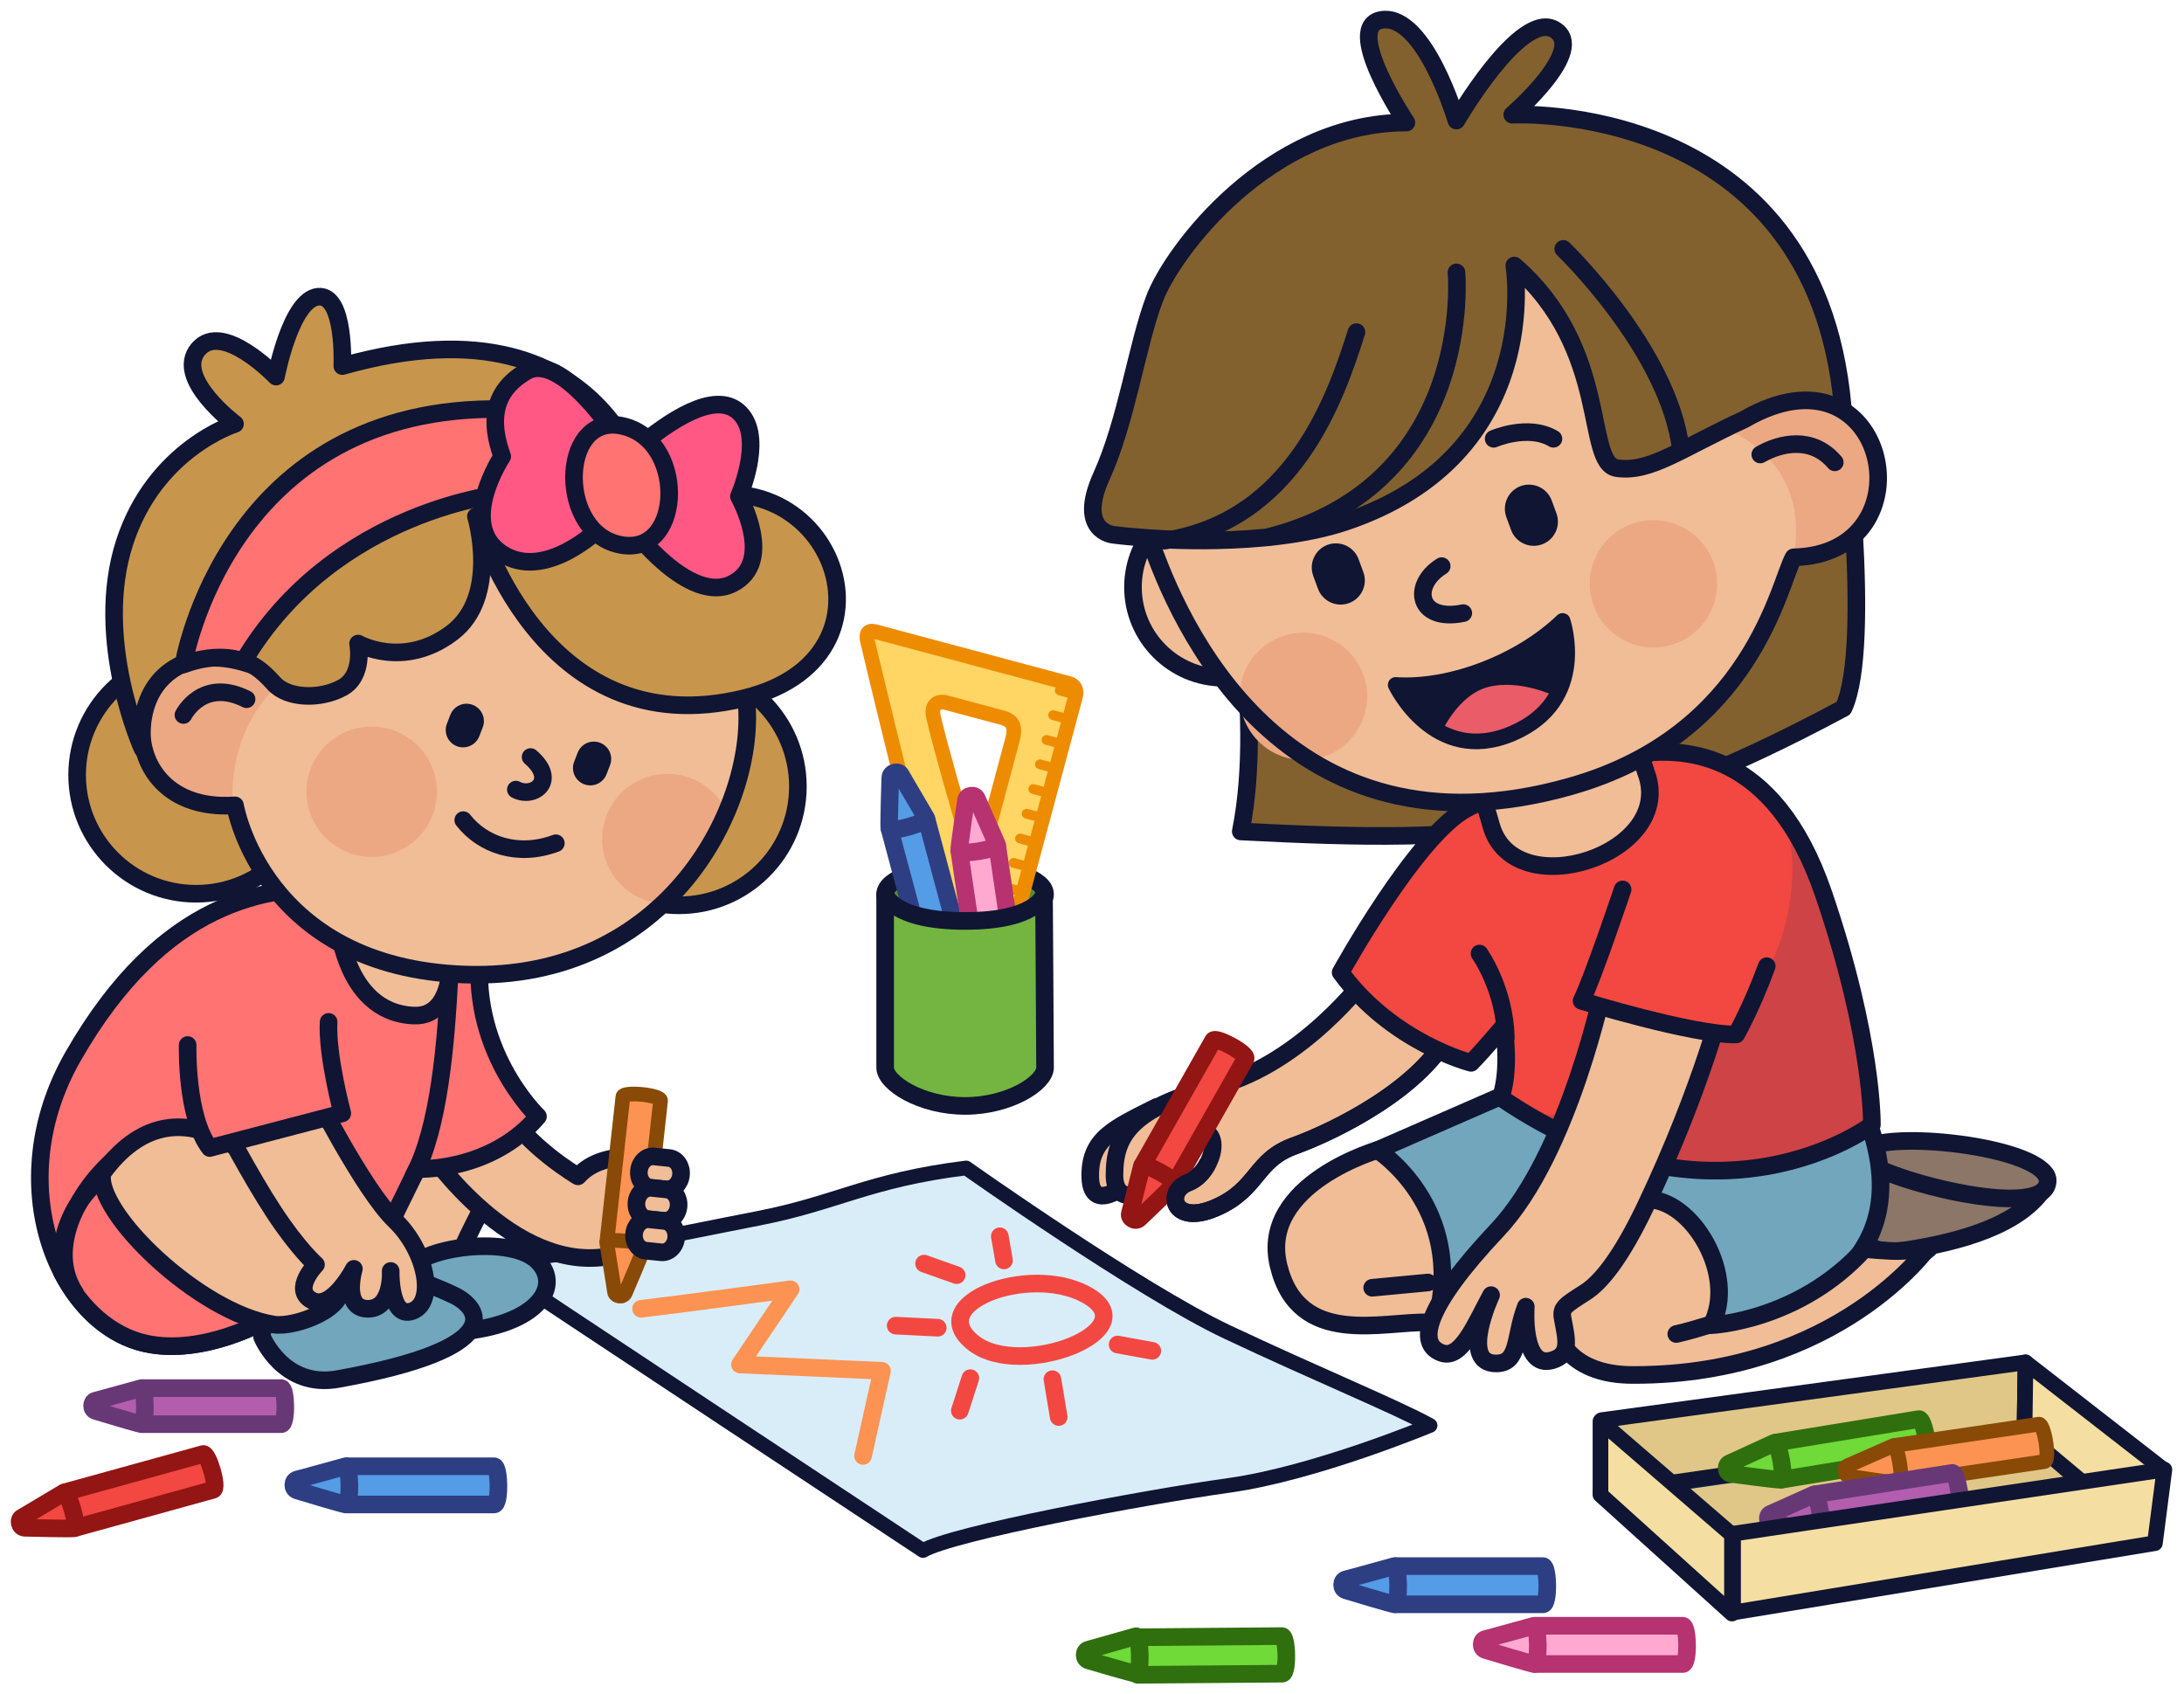 <?xml version="1.0" encoding="UTF-8"?> <svg xmlns="http://www.w3.org/2000/svg" viewBox="0 0 223 173" fill="none"><path fill-rule="evenodd" clip-rule="evenodd" d="M49.559 128.693C57.322 128.628 69.294 125.967 77.38 124.401C85.465 122.834 88.629 120.495 98.648 119.25C98.648 119.25 116.343 131.762 125.288 135.989C134.232 140.217 142.66 143.672 146.019 145.54C146.019 145.54 134.282 150.433 125.503 151.656C116.723 152.879 97.223 156.549 94.244 158.309C94.244 158.309 52.674 130.839 49.559 128.693Z" fill="#D9EDF9" stroke="#0F1533" stroke-width="1.497" stroke-linecap="round" stroke-linejoin="round"></path><path d="M65.457 133.63C68.761 133.254 80.724 131.641 80.724 131.641L75.554 139.317L90.056 139.961L88.122 148.653" stroke="#FC9352" stroke-width="1.797" stroke-linecap="round" stroke-linejoin="round"></path><path fill-rule="evenodd" clip-rule="evenodd" d="M99.406 137.124C94.217 133.076 104.978 129.076 110.783 132.126C117.633 135.725 104.293 140.935 99.406 137.124Z" stroke="#F24841" stroke-width="1.797" stroke-linecap="round" stroke-linejoin="round"></path><path d="M102.515 128.691L102.086 126.223" stroke="#F24841" stroke-width="1.797" stroke-linecap="round" stroke-linejoin="round"></path><path d="M97.681 130.195L94.352 129.016" stroke="#F24841" stroke-width="1.797" stroke-linecap="round" stroke-linejoin="round"></path><path d="M107.457 140.816L108.101 144.679" stroke="#F24841" stroke-width="1.797" stroke-linecap="round" stroke-linejoin="round"></path><path d="M114.113 137.277L117.658 137.921" stroke="#F24841" stroke-width="1.797" stroke-linecap="round" stroke-linejoin="round"></path><path d="M99.077 140.707L98.004 144.033" stroke="#F24841" stroke-width="1.797" stroke-linecap="round" stroke-linejoin="round"></path><path d="M91.453 135.348L95.75 135.562" stroke="#F24841" stroke-width="1.797" stroke-linecap="round" stroke-linejoin="round"></path><path fill-rule="evenodd" clip-rule="evenodd" d="M118.091 113.023C113.796 115.197 111.214 116.215 111.324 120.213C111.433 124.211 115.513 120.535 115.513 120.535L118.091 113.023Z" fill="#F0BD97" stroke="#0F1533" stroke-width="1.797" stroke-linecap="round" stroke-linejoin="round"></path><path fill-rule="evenodd" clip-rule="evenodd" d="M139.577 99.715C139.577 99.715 133.022 108.593 124.216 110.874C115.41 113.156 113.795 115.997 113.797 119.995C113.799 123.313 117.232 122.006 117.449 120.103C117.666 118.199 119.488 115.353 122.283 115.381C125.078 115.409 123.677 119.86 121.316 120.746C118.955 121.633 119.703 125.225 124.109 123.322C128.515 121.418 128.081 118.465 132.165 116.991C136.249 115.516 145.375 111.061 148.17 105.08L139.577 99.715Z" fill="#F0BD97" stroke="#0F1533" stroke-width="1.797" stroke-linecap="round" stroke-linejoin="round"></path><path fill-rule="evenodd" clip-rule="evenodd" d="M116.672 118.923C116.672 118.923 123.607 106.695 123.867 106.238C124.127 105.78 127.465 107.583 127.169 108.106C126.872 108.628 119.974 120.792 119.974 120.792L116.672 118.923Z" fill="#F24841" stroke="#931514" stroke-width="1.797" stroke-linecap="round" stroke-linejoin="round"></path><path fill-rule="evenodd" clip-rule="evenodd" d="M119.896 120.926C120.254 120.495 116.718 118.609 116.593 119.056C116.469 119.504 115.51 123.404 115.367 123.884C115.224 124.364 115.915 124.798 116.315 124.421C116.716 124.043 119.537 121.355 119.896 120.926Z" fill="#F24841" stroke="#931514" stroke-width="1.797" stroke-linecap="round" stroke-linejoin="round"></path><path d="M139.573 99.715L148.167 105.08C145.372 111.061 136.245 115.516 132.161 116.991C128.077 118.465 128.511 121.418 124.105 123.322C119.699 125.225 118.951 121.633 121.312 120.746C122.244 120.397 122.885 119.608 123.246 118.922" stroke="#0F1533" stroke-width="1.797" stroke-linecap="round" stroke-linejoin="round"></path><path fill-rule="evenodd" clip-rule="evenodd" d="M140.97 117.316C140.97 117.316 128.509 120.818 130.55 129.227C132.591 137.637 141.184 134.875 145.803 135.022C153.752 135.169 152.356 124.077 152.356 124.077L140.97 117.316Z" fill="#F0BD97" stroke="#0F1533" stroke-width="1.797" stroke-linecap="round" stroke-linejoin="round"></path><path fill-rule="evenodd" clip-rule="evenodd" d="M166.539 139.638C173.738 139.638 183.616 138 196.938 127.512C196.938 127.512 194.573 122.548 187.808 123.971C181.043 125.394 166.539 139.638 166.539 139.638Z" fill="#F0BD97" stroke="#00284F" stroke-width="1.797" stroke-linecap="round" stroke-linejoin="round"></path><path fill-rule="evenodd" clip-rule="evenodd" d="M194.785 127.618C200.051 126.788 206.384 125.122 208.857 121.073C211.329 117.023 189.844 117.639 189.844 117.639C189.844 117.639 188.982 125.015 189.414 125.15C189.846 125.285 189.519 128.449 194.785 127.618Z" fill="#8B7667" stroke="#0F1533" stroke-width="1.797" stroke-linecap="round" stroke-linejoin="round"></path><path fill-rule="evenodd" clip-rule="evenodd" d="M209.075 120.645C209.292 117.024 191.241 115.037 189.847 117.748C188.93 119.531 208.804 125.166 209.075 120.645Z" fill="#8B7667" stroke="#0F1533" stroke-width="1.797" stroke-linecap="round" stroke-linejoin="round"></path><path fill-rule="evenodd" clip-rule="evenodd" d="M155.15 111.094C155.15 111.094 142.475 116.634 140.648 117.425C140.648 117.425 149.671 123.179 146.664 134.808L173.733 135.666C173.733 135.666 197.043 133.91 191.027 115.279L155.15 111.094Z" fill="#71A6BD" stroke="#0F1533" stroke-width="1.797" stroke-linecap="round" stroke-linejoin="round"></path><path d="M124.942 69.2C130.055 69.2 134.2 65.059 134.2 59.952C134.2 54.844 130.055 50.703 124.942 50.703C119.829 50.703 115.684 54.844 115.684 59.952C115.684 65.059 119.829 69.2 124.942 69.2Z" fill="#F0BD97" stroke="#0F1533" stroke-width="1.797" stroke-linecap="round" stroke-linejoin="round"></path><path fill-rule="evenodd" clip-rule="evenodd" d="M126.689 84.893C129.248 72.152 125.181 55.192 125.273 55.259C125.273 55.259 117.973 55.158 113.679 54.601C113.679 54.601 109.91 54.276 112.478 48.603C115.045 42.929 116.065 35.323 117.882 30.507C119.698 25.691 129.527 12.522 143.603 12.511C143.603 12.511 136.883 2.469 141.201 2.014C145.519 1.559 148.707 12.312 148.707 12.312C148.707 12.312 155.248 1.021 158.715 3.014C162.183 5.007 154.411 11.712 154.411 11.712C154.411 11.712 185.272 10.052 188.139 41.404C188.139 41.404 191.241 65.852 188.239 72.297C163.619 85.486 151.872 86.2 126.689 84.893Z" fill="#82612F" stroke="#0F1533" stroke-width="1.797" stroke-linecap="round" stroke-linejoin="round"></path><path fill-rule="evenodd" clip-rule="evenodd" d="M136.887 99.289C136.887 99.289 144.621 85.285 149.777 82.55C154.933 79.815 163.903 77.191 167.823 76.863C171.743 76.535 181.09 76.332 186.191 91.242C191.293 106.151 191.132 114.848 191.132 114.848C191.132 114.848 175.235 127.041 153.214 112.058C153.429 111.629 154.181 109.122 153.536 104.762C153.536 104.762 151.71 106.975 150.206 108.517C150.206 108.517 142.15 106.479 136.887 99.289Z" fill="#F24841"></path><path opacity="0.15" fill-rule="evenodd" clip-rule="evenodd" d="M157.191 113.668C168.321 115.728 186.773 101.199 182.327 83.301C182.327 83.301 191.822 99.482 191.35 114.419C191.35 114.419 177.064 126.222 157.191 113.668Z" fill="#06296A"></path><path fill-rule="evenodd" clip-rule="evenodd" d="M166.86 140.385C153.03 140.51 158.16 122.641 168.149 122.465C172.784 122.384 177.438 130.273 174.734 135.302C174.734 135.302 183.665 134.934 190.384 127.509C190.384 127.509 190.975 127.616 193.07 127.723C194.373 127.781 195.677 127.636 196.937 127.294C196.937 127.294 187.663 140.385 166.86 140.385Z" fill="#F0BD97" stroke="#0F1533" stroke-width="1.797" stroke-linecap="round" stroke-linejoin="round"></path><path d="M175.135 135.133C175.349 134.956 173.434 135.685 171.16 136.205" stroke="#0F1533" stroke-width="1.797" stroke-linecap="round" stroke-linejoin="round"></path><path fill-rule="evenodd" clip-rule="evenodd" d="M136.887 99.289C136.887 99.289 144.621 85.285 149.777 82.55C154.933 79.815 163.903 77.191 167.823 76.863C171.743 76.535 181.09 76.332 186.191 91.242C191.293 106.151 191.132 114.848 191.132 114.848C191.132 114.848 175.235 127.041 153.214 112.058C153.429 111.629 154.181 109.122 153.536 104.762C153.536 104.762 151.71 106.975 150.206 108.517C150.206 108.517 142.15 106.479 136.887 99.289Z" stroke="#0F1533" stroke-width="1.797" stroke-linecap="round" stroke-linejoin="round"></path><path d="M151.066 97.356C151.066 97.356 153.644 100.964 153.752 105.94" stroke="#0F1533" stroke-width="1.797" stroke-linecap="round" stroke-linejoin="round"></path><path fill-rule="evenodd" clip-rule="evenodd" d="M150.426 78.473C150.426 78.473 151.491 81.534 152.252 84.268C154.576 92.623 171.318 87.165 168.042 78.795C167.527 77.047 166.917 75.327 166.216 73.644L150.426 78.473Z" fill="#F0BD97" stroke="#0F1533" stroke-width="1.797" stroke-linecap="round" stroke-linejoin="round"></path><path fill-rule="evenodd" clip-rule="evenodd" d="M137.303 53.303C157.841 46.464 154.618 27.109 154.618 27.109C164.504 35.671 161.744 47.341 165.125 47.804C168.507 48.268 171.555 45.851 178.137 42.806C192.848 34.307 197.351 56.602 183.14 56.902C181.66 59.483 178.957 75.034 160.321 80.296C131.133 88.539 120.254 63.542 117.387 55.002C117.387 55.002 129.196 56.002 137.303 53.303Z" fill="#F0BD97"></path><path fill-rule="evenodd" clip-rule="evenodd" d="M176.129 43.808C176.129 43.808 184.991 46.718 183.135 56.904C183.135 56.904 196.2 56.015 191.142 44.908C187.172 36.192 176.129 43.808 176.129 43.808Z" fill="#ECA883"></path><path d="M133.096 77.595C136.689 77.595 139.601 74.686 139.601 71.097C139.601 67.507 136.689 64.598 133.096 64.598C129.503 64.598 126.59 67.507 126.59 71.097C126.59 74.686 129.503 77.595 133.096 77.595Z" fill="#ECA883"></path><path d="M179.734 46.406C181.757 45.243 185.018 44.47 187.341 47.206" stroke="#0F1533" stroke-width="1.797" stroke-linecap="round" stroke-linejoin="round"></path><path fill-rule="evenodd" clip-rule="evenodd" d="M137.303 53.303C157.841 46.464 154.618 27.109 154.618 27.109C164.504 35.671 161.744 47.341 165.125 47.804C168.507 48.268 171.555 45.851 178.137 42.806C192.848 34.307 197.351 56.602 183.14 56.902C181.66 59.483 178.957 75.034 160.321 80.296C131.133 88.539 120.254 63.542 117.387 55.002C117.387 55.002 129.196 56.002 137.303 53.303Z" stroke="#0F1533" stroke-width="1.797" stroke-linecap="round" stroke-linejoin="round"></path><path d="M159.617 25.41C159.617 25.41 170.405 35.771 171.628 45.905" stroke="#0F1533" stroke-width="1.797" stroke-linecap="round" stroke-linejoin="round"></path><path d="M148.714 27.812C148.714 27.812 150.694 49.371 129.598 54.806" stroke="#0F1533" stroke-width="1.797" stroke-linecap="round" stroke-linejoin="round"></path><path d="M138.502 33.91C136.422 40.445 132.176 53.169 118.887 55.205" stroke="#0F1533" stroke-width="1.797" stroke-linecap="round" stroke-linejoin="round"></path><path d="M152.512 44.801C152.512 44.801 156.048 43.262 158.616 44.801" stroke="#0F1533" stroke-width="1.797" stroke-linecap="round" stroke-linejoin="round"></path><path d="M147.207 57.801C144.071 59.741 144.737 63.559 149.409 62.6" stroke="#0F1533" stroke-width="1.797" stroke-linecap="round" stroke-linejoin="round"></path><path fill-rule="evenodd" clip-rule="evenodd" d="M155.273 49.628C155.89 49.405 156.571 49.436 157.166 49.714C157.761 49.992 158.221 50.495 158.445 51.112L158.917 52.401C159.031 52.706 159.084 53.03 159.072 53.355C159.06 53.679 158.984 53.999 158.848 54.294C158.712 54.589 158.519 54.855 158.28 55.075C158.041 55.296 157.76 55.467 157.455 55.579C157.149 55.69 156.825 55.741 156.5 55.727C156.175 55.713 155.855 55.635 155.561 55.497C155.266 55.359 155.001 55.165 154.782 54.925C154.563 54.685 154.393 54.404 154.283 54.098L153.811 52.808C153.698 52.503 153.646 52.179 153.658 51.855C153.67 51.53 153.746 51.211 153.882 50.916C154.018 50.62 154.211 50.355 154.449 50.134C154.688 49.913 154.968 49.741 155.273 49.628Z" fill="#0F1533"></path><path fill-rule="evenodd" clip-rule="evenodd" d="M135.553 55.625C135.859 55.514 136.184 55.465 136.509 55.479C136.834 55.494 137.153 55.572 137.447 55.71C137.742 55.848 138.006 56.042 138.226 56.282C138.445 56.522 138.615 56.803 138.726 57.108L139.199 58.398C139.313 58.702 139.366 59.026 139.355 59.352C139.343 59.677 139.267 59.996 139.131 60.292C138.995 60.587 138.802 60.853 138.563 61.074C138.324 61.294 138.043 61.466 137.737 61.578C137.432 61.689 137.107 61.74 136.782 61.726C136.456 61.712 136.137 61.633 135.842 61.495C135.547 61.358 135.283 61.163 135.063 60.922C134.844 60.682 134.675 60.4 134.565 60.094L134.092 58.804C133.864 58.189 133.89 57.508 134.164 56.912C134.438 56.316 134.938 55.853 135.553 55.625Z" fill="#0F1533"></path><path d="M168.826 66.102C172.418 66.102 175.331 63.193 175.331 59.604C175.331 56.015 172.418 53.105 168.826 53.105C165.233 53.105 162.32 56.015 162.32 59.604C162.32 63.193 165.233 66.102 168.826 66.102Z" fill="#ECA883"></path><path fill-rule="evenodd" clip-rule="evenodd" d="M142.508 69.933C148.03 70.297 155.13 67.636 159.55 63.398C159.55 63.398 162.324 71.516 154.414 74.889C146.462 78.279 142.51 69.936 142.508 69.933Z" fill="#0F1533"></path><path fill-rule="evenodd" clip-rule="evenodd" d="M147.129 74.887C147.129 74.887 148.847 70.893 152.024 70.123C155.201 69.353 158.712 71.042 158.712 71.042C158.712 71.042 156.805 74.243 154.194 75.146C151.582 76.049 147.129 74.887 147.129 74.887Z" fill="#EA5C67"></path><path fill-rule="evenodd" clip-rule="evenodd" d="M142.508 69.933C148.03 70.297 155.13 67.636 159.55 63.398C159.55 63.398 162.324 71.516 154.414 74.889C146.462 78.279 142.51 69.936 142.508 69.933Z" stroke="#0F1533" stroke-width="1.597" stroke-linecap="round" stroke-linejoin="round"></path><path fill-rule="evenodd" clip-rule="evenodd" d="M163.85 100.258C163.85 100.258 160.304 117.72 152.894 125.582C145.484 133.443 144.621 137.214 147.201 138.136C149.197 138.849 150.636 135.211 152.249 132.234C152.249 132.234 148.984 139.241 152.786 139.209C155.152 139.189 154.61 136.499 155.794 133.415C155.794 133.415 155.325 139.811 158.48 138.887C160.423 138.319 159.959 136.77 159.554 134.595C159.354 133.521 159.789 133.286 161.892 131.938C163.41 130.964 165.463 128.535 168.04 123.114C173.842 110.909 176.096 101.653 176.096 101.653L163.85 100.258Z" fill="#F0BD97" stroke="#0F1533" stroke-width="1.797" stroke-linecap="round" stroke-linejoin="round"></path><path fill-rule="evenodd" clip-rule="evenodd" d="M165.678 90.812C165.678 90.812 162.67 99.786 161.488 102.187C161.488 102.187 172.875 105.688 177.279 105.62C177.279 105.62 178.89 102.791 180.394 98.646" fill="#F24841"></path><path d="M165.678 90.812C165.678 90.812 162.67 99.786 161.488 102.187C161.488 102.187 172.875 105.688 177.279 105.62C177.279 105.62 178.89 102.791 180.394 98.646" stroke="#0F1533" stroke-width="1.797" stroke-linecap="round" stroke-linejoin="round"></path><path d="M140.109 131.482L145.802 130.945" stroke="#0F1533" stroke-width="1.797" stroke-linecap="round" stroke-linejoin="round"></path><path fill-rule="evenodd" clip-rule="evenodd" d="M46.873 128.26C48.913 123.002 53.876 117.304 48.376 113.452C42.877 109.6 34.949 127.402 34.949 127.402C34.949 127.402 44.832 133.518 46.873 128.26Z" fill="#F0BD97" stroke="#0F1533" stroke-width="1.797" stroke-linecap="round" stroke-linejoin="round"></path><path fill-rule="evenodd" clip-rule="evenodd" d="M43.867 117.638C43.867 117.638 52.328 130.097 62.236 128.261L63.739 118.174C63.739 118.174 60.814 118.079 59.013 120.106C59.013 120.106 53.724 117.005 51.494 113.023L43.867 117.638Z" fill="#F0BD97" stroke="#0F1533" stroke-width="1.797" stroke-linecap="round" stroke-linejoin="round"></path><path fill-rule="evenodd" clip-rule="evenodd" d="M61.969 126.727C61.969 126.727 63.546 112.493 63.605 111.961C63.664 111.429 67.516 111.778 67.448 112.386C67.38 112.994 65.812 127.152 65.812 127.152L61.969 126.727Z" fill="#FC9352" stroke="#884A06" stroke-width="1.497" stroke-linecap="round" stroke-linejoin="round"></path><path fill-rule="evenodd" clip-rule="evenodd" d="M65.793 127.3C65.957 126.754 61.887 126.407 61.95 126.876C62.013 127.345 62.684 131.382 62.743 131.888C62.802 132.395 63.622 132.525 63.847 132.011C64.071 131.497 65.63 127.847 65.793 127.3Z" fill="#FC9352" stroke="#884A06" stroke-width="1.497" stroke-linecap="round" stroke-linejoin="round"></path><path fill-rule="evenodd" clip-rule="evenodd" d="M66.779 118.073L68.332 118.236C69.089 118.315 69.627 119.097 69.533 119.981C69.44 120.865 68.751 121.517 67.995 121.438L66.443 121.274C65.686 121.194 65.148 120.413 65.241 119.53C65.335 118.647 66.023 117.994 66.779 118.073Z" fill="#F0BD97" stroke="#0F1533" stroke-width="1.797" stroke-linecap="round" stroke-linejoin="round"></path><path fill-rule="evenodd" clip-rule="evenodd" d="M66.53 121.284L68.082 121.447C68.838 121.527 69.377 122.309 69.284 123.192C69.192 124.075 68.502 124.728 67.745 124.649L66.193 124.486C65.436 124.406 64.898 123.625 64.991 122.741C65.083 121.857 65.773 121.204 66.53 121.284Z" fill="#F0BD97" stroke="#0F1533" stroke-width="1.797" stroke-linecap="round" stroke-linejoin="round"></path><path fill-rule="evenodd" clip-rule="evenodd" d="M66.288 124.495L67.84 124.658C68.597 124.737 69.134 125.519 69.042 126.403C68.95 127.287 68.26 127.939 67.503 127.859L65.951 127.696C65.194 127.616 64.656 126.835 64.749 125.951C64.841 125.067 65.531 124.415 66.288 124.495Z" fill="#F0BD97" stroke="#0F1533" stroke-width="1.797" stroke-linecap="round" stroke-linejoin="round"></path><path fill-rule="evenodd" clip-rule="evenodd" d="M34.199 90.598C27.414 90.598 16.717 91.666 7.452 107.874C-0.009 120.924 5.937 135.201 14.864 137.168C20.842 138.484 27.324 134.7 27.324 134.7L25.283 133.09L39.999 124.613L42.578 119.355C42.578 119.355 50.114 119.714 54.931 113.99C54.931 113.99 47.643 107.052 49.13 96.499L34.199 90.598Z" fill="#FF7373" stroke="#0F1533" stroke-width="1.797" stroke-linecap="round" stroke-linejoin="round"></path><path fill-rule="evenodd" clip-rule="evenodd" d="M25.069 131.909L27.324 134.699C27.324 134.699 20.842 138.484 14.864 137.167C11.354 136.393 8.305 133.717 6.351 129.961C6.351 129.961 5.304 124.627 10.245 120.32L25.069 131.909Z" fill="#FF7373" stroke="#0F1533" stroke-width="1.797" stroke-linecap="round" stroke-linejoin="round"></path><path d="M7.666 132.018C4.358 126.947 8.826 119.814 13.789 116.781" stroke="#0F1533" stroke-width="1.797" stroke-linecap="round" stroke-linejoin="round"></path><path fill-rule="evenodd" clip-rule="evenodd" d="M34.41 93.281C34.41 93.281 34.809 103.386 42.252 103.69C47.218 103.893 45.904 95.213 45.904 95.213L34.41 93.281Z" fill="#F0BD97" stroke="#0F1533" stroke-width="1.797" stroke-linecap="round" stroke-linejoin="round"></path><path d="M42.254 119.999C44.832 115.17 45.546 106.533 45.906 99.504" stroke="#0F1533" stroke-width="1.797" stroke-linecap="round" stroke-linejoin="round"></path><path fill-rule="evenodd" clip-rule="evenodd" d="M41.605 130.194C41.734 127.483 51.896 125.93 54.818 128.692C57.74 131.454 54.581 136.231 43.646 136.096L41.605 130.194Z" fill="#71A6BD" stroke="#0F1533" stroke-width="1.797" stroke-linecap="round" stroke-linejoin="round"></path><path fill-rule="evenodd" clip-rule="evenodd" d="M26.77 136.526C26.77 136.526 28.921 141.805 34.499 140.803C51.944 137.669 49.083 133.567 46.348 132.248C43.695 130.966 39.523 129.656 39.523 129.656L26.77 135.23V136.526Z" fill="#71A6BD" stroke="#0F1533" stroke-width="1.797" stroke-linecap="round" stroke-linejoin="round"></path><path fill-rule="evenodd" clip-rule="evenodd" d="M10.458 119.788C17.96 109.451 28.289 117.535 34.627 130.948C35.822 133.478 30.144 135.58 27.967 135.24C20.289 134.039 9.685 123.743 10.458 119.788Z" fill="#F0BD97" stroke="#0F1533" stroke-width="1.797" stroke-linecap="round" stroke-linejoin="round"></path><path fill-rule="evenodd" clip-rule="evenodd" d="M31.835 111.094C31.835 111.094 37.116 121.539 40.322 124.614C43.527 127.689 44.528 132.913 42.148 133.842C39.767 134.771 39.892 129.765 39.892 129.765C39.892 129.765 40.124 133.664 37.529 133.628C34.934 133.591 36.132 129.55 36.132 129.55C36.132 129.55 33.894 133.879 31.835 132.769C29.777 131.66 32.265 129.121 32.265 129.121C32.265 129.121 30.456 127.548 27.968 123.756C25.481 119.964 22.598 114.42 22.598 114.42L31.835 111.094Z" fill="#F0BD97" stroke="#0F1533" stroke-width="1.797" stroke-linecap="round" stroke-linejoin="round"></path><path fill-rule="evenodd" clip-rule="evenodd" d="M19.16 106.697C19.16 106.697 18.962 114.03 21.416 117.212L34.95 113.671C34.95 113.671 33.356 107.699 33.554 104.336" fill="#FF7373"></path><path d="M19.16 106.697C19.16 106.697 18.962 114.03 21.416 117.212L34.95 113.671C34.95 113.671 33.356 107.699 33.554 104.336" stroke="#0F1533" stroke-width="1.797" stroke-linecap="round" stroke-linejoin="round"></path><path fill-rule="evenodd" clip-rule="evenodd" d="M163.527 152.407L206.709 146.184L217.236 155.304L174.269 162.065L163.527 152.407Z" fill="#E0C788" stroke="#00284F" stroke-width="1.797" stroke-linecap="round" stroke-linejoin="round"></path><path fill-rule="evenodd" clip-rule="evenodd" d="M206.817 139.098L206.709 146.18L163.527 152.403V144.999L206.817 139.098Z" fill="#E0C788" stroke="#0F1533" stroke-width="1.597" stroke-linecap="round" stroke-linejoin="round"></path><path fill-rule="evenodd" clip-rule="evenodd" d="M176.845 164.746V156.698L163.418 145.109V152.621L176.845 164.746Z" fill="#F5DEA2" stroke="#0F1533" stroke-width="1.597" stroke-linecap="round" stroke-linejoin="round"></path><path fill-rule="evenodd" clip-rule="evenodd" d="M219.923 157.447L220.89 150.043L206.818 139.098L206.711 146.394L219.923 157.447Z" fill="#F5DEA2" stroke="#0F1533" stroke-width="1.597" stroke-linecap="round" stroke-linejoin="round"></path><path fill-rule="evenodd" clip-rule="evenodd" d="M181.359 147.279C181.359 147.279 195.405 144.978 195.931 144.892C196.456 144.806 197.152 148.579 196.551 148.677C195.951 148.774 181.98 151.063 181.98 151.063L181.359 147.279Z" fill="#6FDA38" stroke="#2F6F0E" stroke-width="1.797" stroke-linecap="round" stroke-linejoin="round"></path><path fill-rule="evenodd" clip-rule="evenodd" d="M181.812 151.088C182.379 151.098 181.622 147.117 181.191 147.303C180.759 147.49 177.073 149.208 176.605 149.4C176.137 149.592 176.231 150.411 176.783 150.487C177.335 150.563 181.245 151.078 181.812 151.088Z" fill="#6FDA38" stroke="#2F6F0E" stroke-width="1.797" stroke-linecap="round" stroke-linejoin="round"></path><path fill-rule="evenodd" clip-rule="evenodd" d="M193.477 147.578L208.188 145.407C208.719 145.329 209.359 149.139 208.753 149.23C208.148 149.32 194.042 151.399 194.042 151.399L193.477 147.578Z" fill="#FC9352" stroke="#884A06" stroke-width="1.497" stroke-linecap="round" stroke-linejoin="round"></path><path fill-rule="evenodd" clip-rule="evenodd" d="M193.887 151.422C194.458 151.44 193.759 147.419 193.322 147.6C192.885 147.78 189.146 149.453 188.67 149.639C188.194 149.826 188.278 150.651 188.832 150.736C189.387 150.821 193.317 151.403 193.887 151.422Z" fill="#FC9352" stroke="#884A06" stroke-width="1.497" stroke-linecap="round" stroke-linejoin="round"></path><path fill-rule="evenodd" clip-rule="evenodd" d="M185.355 152.562L199.335 150.388C199.839 150.31 200.477 153.93 199.9 154.019C199.323 154.108 185.92 156.193 185.92 156.193L185.355 152.562Z" fill="#B35DAE" stroke="#683876" stroke-width="1.797" stroke-linecap="round" stroke-linejoin="round"></path><path fill-rule="evenodd" clip-rule="evenodd" d="M185.771 156.215C186.315 156.229 185.621 152.409 185.206 152.584C184.791 152.759 181.246 154.378 180.796 154.558C180.345 154.739 180.429 155.524 180.958 155.601C181.486 155.679 185.229 156.201 185.771 156.215Z" fill="#B35DAE" stroke="#683876" stroke-width="1.797" stroke-linecap="round" stroke-linejoin="round"></path><path fill-rule="evenodd" clip-rule="evenodd" d="M176.957 164.64V156.592L220.998 150.047L220.031 157.558L176.957 164.64Z" fill="#F5DEA2" stroke="#0F1533" stroke-width="1.597" stroke-linecap="round" stroke-linejoin="round"></path><path d="M20.02 91.252C26.727 91.252 32.165 85.821 32.165 79.12C32.165 72.42 26.727 66.988 20.02 66.988C13.312 66.988 7.875 72.42 7.875 79.12C7.875 85.821 13.312 91.252 20.02 91.252Z" fill="#C7964C" stroke="#0F1533" stroke-width="1.797" stroke-linecap="round" stroke-linejoin="round"></path><path d="M69.324 92.432C76.032 92.432 81.469 87 81.469 80.3C81.469 73.6 76.032 68.168 69.324 68.168C62.617 68.168 57.18 73.6 57.18 80.3C57.18 87 62.617 92.432 69.324 92.432Z" fill="#C7964C" stroke="#0F1533" stroke-width="1.797" stroke-linecap="round" stroke-linejoin="round"></path><path fill-rule="evenodd" clip-rule="evenodd" d="M27.432 68.599C12.393 61.462 9.386 83.247 23.994 82.227C23.994 82.227 26.787 98.806 47.519 99.503C68.25 100.199 77.381 82.067 76.199 71.389C75.018 60.711 63.846 49.125 47.304 52.504C30.762 55.882 27.432 68.599 27.432 68.599Z" fill="#F0BD97"></path><path fill-rule="evenodd" clip-rule="evenodd" d="M28.398 69.891C27.056 67.316 17.44 64.055 14.971 72.466C13.236 78.381 17.925 82.875 23.779 82.231C23.672 80.675 23.457 74.666 28.398 69.891Z" fill="#ECA883"></path><path d="M37.957 87.489C41.635 87.489 44.617 84.511 44.617 80.836C44.617 77.162 41.635 74.184 37.957 74.184C34.279 74.184 31.297 77.162 31.297 80.836C31.297 84.511 34.279 87.489 37.957 87.489Z" fill="#ECA883"></path><path fill-rule="evenodd" clip-rule="evenodd" d="M74.161 82.805C73.662 81.757 72.897 80.857 71.942 80.195C70.987 79.533 69.876 79.132 68.718 79.032C67.56 78.933 66.397 79.137 65.342 79.626C64.288 80.114 63.38 80.87 62.709 81.817C62.037 82.765 61.626 83.871 61.515 85.027C61.404 86.183 61.598 87.347 62.077 88.405C62.556 89.462 63.304 90.376 64.246 91.056C65.189 91.736 66.292 92.157 67.448 92.278C67.448 92.278 72.496 87.581 74.161 82.805Z" fill="#ECA883"></path><path fill-rule="evenodd" clip-rule="evenodd" d="M27.432 68.599C12.393 61.462 9.386 83.247 23.994 82.227C23.994 82.227 26.787 98.806 47.519 99.503C68.25 100.199 77.381 82.067 76.199 71.389C75.018 60.711 63.846 49.125 47.304 52.504C30.762 55.882 27.432 68.599 27.432 68.599Z" stroke="#0F1533" stroke-width="1.797" stroke-linecap="round" stroke-linejoin="round"></path><path fill-rule="evenodd" clip-rule="evenodd" d="M24.564 67.303C25.836 67.877 26.574 68.23 27.97 69.784C29.366 71.338 32.696 71.449 34.952 70.213C37.208 68.978 36.563 65.707 36.563 65.707C36.563 65.707 41.182 68.337 46.123 64.633C51.065 60.93 48.594 52.723 48.594 52.723C48.594 52.723 54.961 76.415 75.986 71.286C94.246 66.832 83.397 43.121 66.64 52.723C66.64 52.723 63.633 29.278 34.952 37.378C34.952 37.378 35.274 30.029 32.481 30.296C29.689 30.563 28.185 38.451 28.185 38.451C28.185 38.451 22.706 32.712 20.236 35.661C17.765 38.611 23.996 43.28 23.996 43.28C23.996 43.28 15.804 45.841 12.717 55.405C9.511 65.338 14.543 76.437 14.543 76.437C14.569 76.424 13.489 70.011 18.732 67.745C20.086 67.16 22.898 66.552 24.564 67.303Z" fill="#C7964C" stroke="#0F1533" stroke-width="1.797" stroke-linecap="round" stroke-linejoin="round"></path><path fill-rule="evenodd" clip-rule="evenodd" d="M48.275 71.97C48.492 72.054 48.69 72.18 48.859 72.34C49.028 72.501 49.163 72.692 49.257 72.905C49.351 73.118 49.403 73.347 49.408 73.579C49.414 73.812 49.374 74.043 49.29 74.26L48.942 75.161C48.859 75.379 48.734 75.579 48.573 75.749C48.413 75.919 48.22 76.055 48.007 76.15C47.794 76.246 47.563 76.298 47.33 76.304C47.096 76.31 46.864 76.27 46.646 76.186C46.428 76.102 46.228 75.975 46.059 75.814C45.891 75.653 45.755 75.46 45.661 75.246C45.567 75.032 45.517 74.802 45.512 74.568C45.508 74.335 45.549 74.103 45.635 73.886L45.983 72.985C46.067 72.768 46.193 72.57 46.353 72.401C46.514 72.233 46.706 72.098 46.919 72.003C47.131 71.909 47.361 71.858 47.593 71.852C47.826 71.846 48.058 71.887 48.275 71.97Z" fill="#0F1533"></path><path fill-rule="evenodd" clip-rule="evenodd" d="M61.273 75.838C61.49 75.921 61.689 76.047 61.857 76.207C62.026 76.367 62.161 76.559 62.256 76.772C62.35 76.985 62.401 77.214 62.407 77.446C62.412 77.679 62.372 77.91 62.288 78.127L61.94 79.028C61.859 79.249 61.734 79.451 61.574 79.623C61.414 79.795 61.221 79.934 61.007 80.031C60.793 80.127 60.561 80.181 60.326 80.187C60.091 80.194 59.857 80.154 59.638 80.069C59.418 79.985 59.218 79.857 59.048 79.694C58.879 79.532 58.743 79.337 58.65 79.121C58.556 78.906 58.507 78.674 58.504 78.439C58.501 78.204 58.545 77.971 58.634 77.753L58.982 76.852C59.065 76.635 59.191 76.436 59.352 76.268C59.512 76.1 59.704 75.965 59.917 75.87C60.13 75.776 60.359 75.725 60.592 75.719C60.824 75.714 61.056 75.754 61.273 75.838Z" fill="#0F1533"></path><path d="M52.672 80.619C54.474 81.583 56.993 79.709 54.176 77.293" stroke="#0F1533" stroke-width="1.797" stroke-linecap="round" stroke-linejoin="round"></path><path d="M47.301 83.734C49.264 86.254 52.857 87.546 56.754 86.095" stroke="#0F1533" stroke-width="1.797" stroke-linecap="round" stroke-linejoin="round"></path><path fill-rule="evenodd" clip-rule="evenodd" d="M18.73 67.85C18.73 67.85 23.075 41.194 51.493 41.775L51.708 50.359C51.708 50.359 34.139 51.87 24.853 67.528C24.853 67.528 22.436 66.455 18.73 67.85Z" fill="#FF7373" stroke="#0F1533" stroke-width="1.797" stroke-linecap="round" stroke-linejoin="round"></path><path d="M18.73 73.001C18.73 73.001 20.664 69.123 25.175 71.391" stroke="#0F1533" stroke-width="1.797" stroke-linecap="round" stroke-linejoin="round"></path><path fill-rule="evenodd" clip-rule="evenodd" d="M63.094 44.78C63.094 44.78 57.342 35.829 53.749 37.912C50.156 39.996 50.038 43.179 51.279 46.604C51.279 46.604 46.708 53.48 51.171 56.476C55.634 59.471 61.268 53.901 61.268 53.901L63.094 44.78Z" fill="#FF5884" stroke="#0F1533" stroke-width="1.797" stroke-linecap="round" stroke-linejoin="round"></path><path fill-rule="evenodd" clip-rule="evenodd" d="M65.562 45.319C69.166 42.359 73.613 39.748 75.767 42.422C77.921 45.096 75.445 50.684 75.445 50.684C75.445 50.684 79.199 57.346 74.8 59.59C70.402 61.835 64.488 53.903 64.488 53.903L65.562 45.319Z" fill="#FF5884" stroke="#0F1533" stroke-width="1.797" stroke-linecap="round" stroke-linejoin="round"></path><path fill-rule="evenodd" clip-rule="evenodd" d="M63.808 43.551C57.29 41.791 56.814 53.788 62.874 55.512C69.646 57.44 70.293 45.303 63.808 43.551Z" fill="#FF7373" stroke="#0F1533" stroke-width="1.797" stroke-linecap="round" stroke-linejoin="round"></path><path fill-rule="evenodd" clip-rule="evenodd" d="M98.543 88.453C103.051 88.453 106.706 89.726 106.706 91.297C106.706 92.868 103.051 94.14 98.543 94.14C94.034 94.14 90.379 92.868 90.379 91.297C90.379 89.726 94.034 88.453 98.543 88.453Z" fill="#568D2B" stroke="#0F1533" stroke-width="1.797" stroke-linecap="round" stroke-linejoin="round"></path><path fill-rule="evenodd" clip-rule="evenodd" d="M89.38 64.493C93.183 65.51 105.614 68.838 109.155 69.786C109.728 69.939 109.998 70.432 109.815 71.116C108.388 76.435 102.08 99.952 100.106 107.31C99.937 107.942 99.15 107.989 98.91 107.086C96.706 98.794 90.017 71.605 88.57 65.439C88.399 64.712 88.619 64.289 89.38 64.493ZM100.365 86.757C101.192 83.674 102.614 78.37 103.368 75.559C103.716 74.262 103.513 73.589 102.266 73.255C100.694 72.835 98.304 72.195 96.648 71.751C95.587 71.467 95.066 72.128 95.314 73.198C96.079 76.497 97.845 82.51 98.945 86.321C99.266 87.435 100.202 87.36 100.365 86.757Z" fill="#FFD564" stroke="#ED8C00" stroke-width="1.497" stroke-linecap="round" stroke-linejoin="round"></path><path d="M109.77 70.915L108.207 70.496" stroke="#ED8C00" stroke-width="0.998" stroke-linecap="round" stroke-linejoin="round"></path><path d="M109.094 73.438L107.531 73.019" stroke="#ED8C00" stroke-width="0.998" stroke-linecap="round" stroke-linejoin="round"></path><path d="M108.418 75.966L106.855 75.547" stroke="#ED8C00" stroke-width="0.998" stroke-linecap="round" stroke-linejoin="round"></path><path d="M107.75 78.458L106.188 78.039" stroke="#ED8C00" stroke-width="0.998" stroke-linecap="round" stroke-linejoin="round"></path><path d="M107.071 80.981L105.508 80.562" stroke="#ED8C00" stroke-width="0.998" stroke-linecap="round" stroke-linejoin="round"></path><path d="M106.399 83.505L104.836 83.086" stroke="#ED8C00" stroke-width="0.998" stroke-linecap="round" stroke-linejoin="round"></path><path d="M105.719 86.032L104.156 85.613" stroke="#ED8C00" stroke-width="0.998" stroke-linecap="round" stroke-linejoin="round"></path><path d="M105.055 88.524L103.492 88.106" stroke="#ED8C00" stroke-width="0.998" stroke-linecap="round" stroke-linejoin="round"></path><path d="M104.372 91.048L102.809 90.629" stroke="#ED8C00" stroke-width="0.998" stroke-linecap="round" stroke-linejoin="round"></path><path d="M103.692 93.571L102.129 93.152" stroke="#ED8C00" stroke-width="0.998" stroke-linecap="round" stroke-linejoin="round"></path><path d="M103.016 96.091L101.453 95.672" stroke="#ED8C00" stroke-width="0.998" stroke-linecap="round" stroke-linejoin="round"></path><path d="M102.352 98.591L100.789 98.172" stroke="#ED8C00" stroke-width="0.998" stroke-linecap="round" stroke-linejoin="round"></path><path d="M101.668 101.114L100.105 100.695" stroke="#ED8C00" stroke-width="0.998" stroke-linecap="round" stroke-linejoin="round"></path><path d="M100.997 103.637L99.434 103.219" stroke="#ED8C00" stroke-width="0.998" stroke-linecap="round" stroke-linejoin="round"></path><path fill-rule="evenodd" clip-rule="evenodd" d="M94.615 83.684C94.615 83.684 98.362 97.65 98.501 98.172C98.641 98.693 94.89 99.778 94.73 99.181L90.844 84.692L94.615 83.684Z" fill="#549CE6" stroke="#2E3E83" stroke-width="1.797" stroke-linecap="round" stroke-linejoin="round"></path><path fill-rule="evenodd" clip-rule="evenodd" d="M90.803 84.543C90.851 85.117 94.807 83.952 94.575 83.534C94.343 83.117 92.23 79.564 91.987 79.109C91.744 78.654 90.926 78.834 90.904 79.399C90.883 79.964 90.756 83.97 90.803 84.543Z" fill="#549CE6" stroke="#2E3E83" stroke-width="1.797" stroke-linecap="round" stroke-linejoin="round"></path><path fill-rule="evenodd" clip-rule="evenodd" d="M101.832 86.394C101.832 86.394 103.945 100.719 104.023 101.255C104.102 101.792 100.246 102.435 100.156 101.824C100.066 101.212 97.965 86.963 97.965 86.963L101.832 86.394Z" fill="#FFA9D1" stroke="#B63270" stroke-width="1.797" stroke-linecap="round" stroke-linejoin="round"></path><path fill-rule="evenodd" clip-rule="evenodd" d="M97.942 86.814C97.921 87.39 101.991 86.686 101.809 86.244C101.626 85.802 99.935 82.025 99.746 81.545C99.557 81.064 98.722 81.148 98.635 81.708C98.548 82.269 97.961 86.237 97.942 86.814Z" fill="#FFA9D1" stroke="#B63270" stroke-width="1.797" stroke-linecap="round" stroke-linejoin="round"></path><path fill-rule="evenodd" clip-rule="evenodd" d="M106.706 108.999C106.706 110.57 103.051 112.916 98.543 112.916C94.034 112.916 90.379 110.57 90.379 108.999V91.348C90.379 91.348 91.184 94.03 98.543 94.03C105.901 94.03 106.599 91.348 106.599 91.348C106.599 91.348 106.706 107.428 106.706 108.999Z" fill="#73B540" stroke="#0F1533" stroke-width="1.797" stroke-linecap="round" stroke-linejoin="round"></path><path fill-rule="evenodd" clip-rule="evenodd" d="M156.789 165.992H171.825C172.368 165.992 172.445 169.898 171.825 169.898H156.789V165.992Z" fill="#FFA9D1" stroke="#B63270" stroke-width="1.797" stroke-linecap="round" stroke-linejoin="round"></path><path fill-rule="evenodd" clip-rule="evenodd" d="M156.633 169.897C157.2 170 157.097 165.875 156.633 165.991C156.169 166.107 152.181 167.228 151.678 167.344C151.174 167.46 151.135 168.298 151.678 168.465C152.22 168.633 156.065 169.794 156.633 169.897Z" fill="#FFA9D1" stroke="#B63270" stroke-width="1.797" stroke-linecap="round" stroke-linejoin="round"></path><path fill-rule="evenodd" clip-rule="evenodd" d="M116.133 167.165L130.898 167.047C131.43 167.043 131.536 170.878 130.928 170.882C130.32 170.886 116.164 171 116.164 171L116.133 167.165Z" fill="#6FDA38" stroke="#2F6F0E" stroke-width="1.797" stroke-linecap="round" stroke-linejoin="round"></path><path fill-rule="evenodd" clip-rule="evenodd" d="M116.016 170.896C116.574 170.994 116.44 166.944 115.986 167.061C115.531 167.178 111.623 168.311 111.13 168.429C110.637 168.547 110.606 169.37 111.139 169.53C111.672 169.69 115.457 170.8 116.016 170.896Z" fill="#6FDA38" stroke="#2F6F0E" stroke-width="1.797" stroke-linecap="round" stroke-linejoin="round"></path><path fill-rule="evenodd" clip-rule="evenodd" d="M14.574 141.73H28.722C29.232 141.73 29.305 145.406 28.722 145.406H14.574V141.73Z" fill="#B35DAE" stroke="#683876" stroke-width="1.797" stroke-linecap="round" stroke-linejoin="round"></path><path fill-rule="evenodd" clip-rule="evenodd" d="M14.429 145.404C14.963 145.501 14.866 141.619 14.429 141.729C13.992 141.838 10.241 142.893 9.767 143.003C9.294 143.112 9.257 143.9 9.767 144.057C10.277 144.215 13.895 145.306 14.429 145.404Z" fill="#B35DAE" stroke="#683876" stroke-width="1.797" stroke-linecap="round" stroke-linejoin="round"></path><path fill-rule="evenodd" clip-rule="evenodd" d="M6.676 152.346C6.676 152.346 20.236 148.598 20.743 148.457C21.25 148.317 22.334 151.951 21.755 152.112C21.176 152.273 7.688 156 7.688 156L6.676 152.346Z" fill="#F24841" stroke="#931514" stroke-width="1.797" stroke-linecap="round" stroke-linejoin="round"></path><path fill-rule="evenodd" clip-rule="evenodd" d="M7.544 156.042C8.102 155.992 6.936 152.16 6.532 152.389C6.127 152.617 2.688 154.697 2.247 154.936C1.806 155.175 1.987 155.968 2.538 155.986C3.088 156.003 6.986 156.093 7.544 156.042Z" fill="#F24841" stroke="#931514" stroke-width="1.797" stroke-linecap="round" stroke-linejoin="round"></path><path fill-rule="evenodd" clip-rule="evenodd" d="M35.441 149.707H50.457C50.999 149.707 51.076 153.608 50.457 153.608H35.441V149.707Z" fill="#549CE6" stroke="#2E3E83" stroke-width="1.797" stroke-linecap="round" stroke-linejoin="round"></path><path fill-rule="evenodd" clip-rule="evenodd" d="M35.289 153.606C35.856 153.709 35.753 149.59 35.289 149.706C34.825 149.821 30.843 150.942 30.341 151.058C29.838 151.173 29.8 152.009 30.341 152.177C30.882 152.344 34.722 153.503 35.289 153.606Z" fill="#549CE6" stroke="#2E3E83" stroke-width="1.797" stroke-linecap="round" stroke-linejoin="round"></path><path fill-rule="evenodd" clip-rule="evenodd" d="M142.535 159.902H157.551C158.092 159.902 158.17 163.803 157.551 163.803H142.535V159.902Z" fill="#549CE6" stroke="#2E3E83" stroke-width="1.797" stroke-linecap="round" stroke-linejoin="round"></path><path fill-rule="evenodd" clip-rule="evenodd" d="M142.374 163.801C142.942 163.904 142.839 159.785 142.374 159.901C141.91 160.017 137.93 161.137 137.427 161.253C136.924 161.369 136.885 162.206 137.427 162.372C137.968 162.538 141.807 163.698 142.374 163.801Z" fill="#549CE6" stroke="#2E3E83" stroke-width="1.797" stroke-linecap="round" stroke-linejoin="round"></path></svg> 